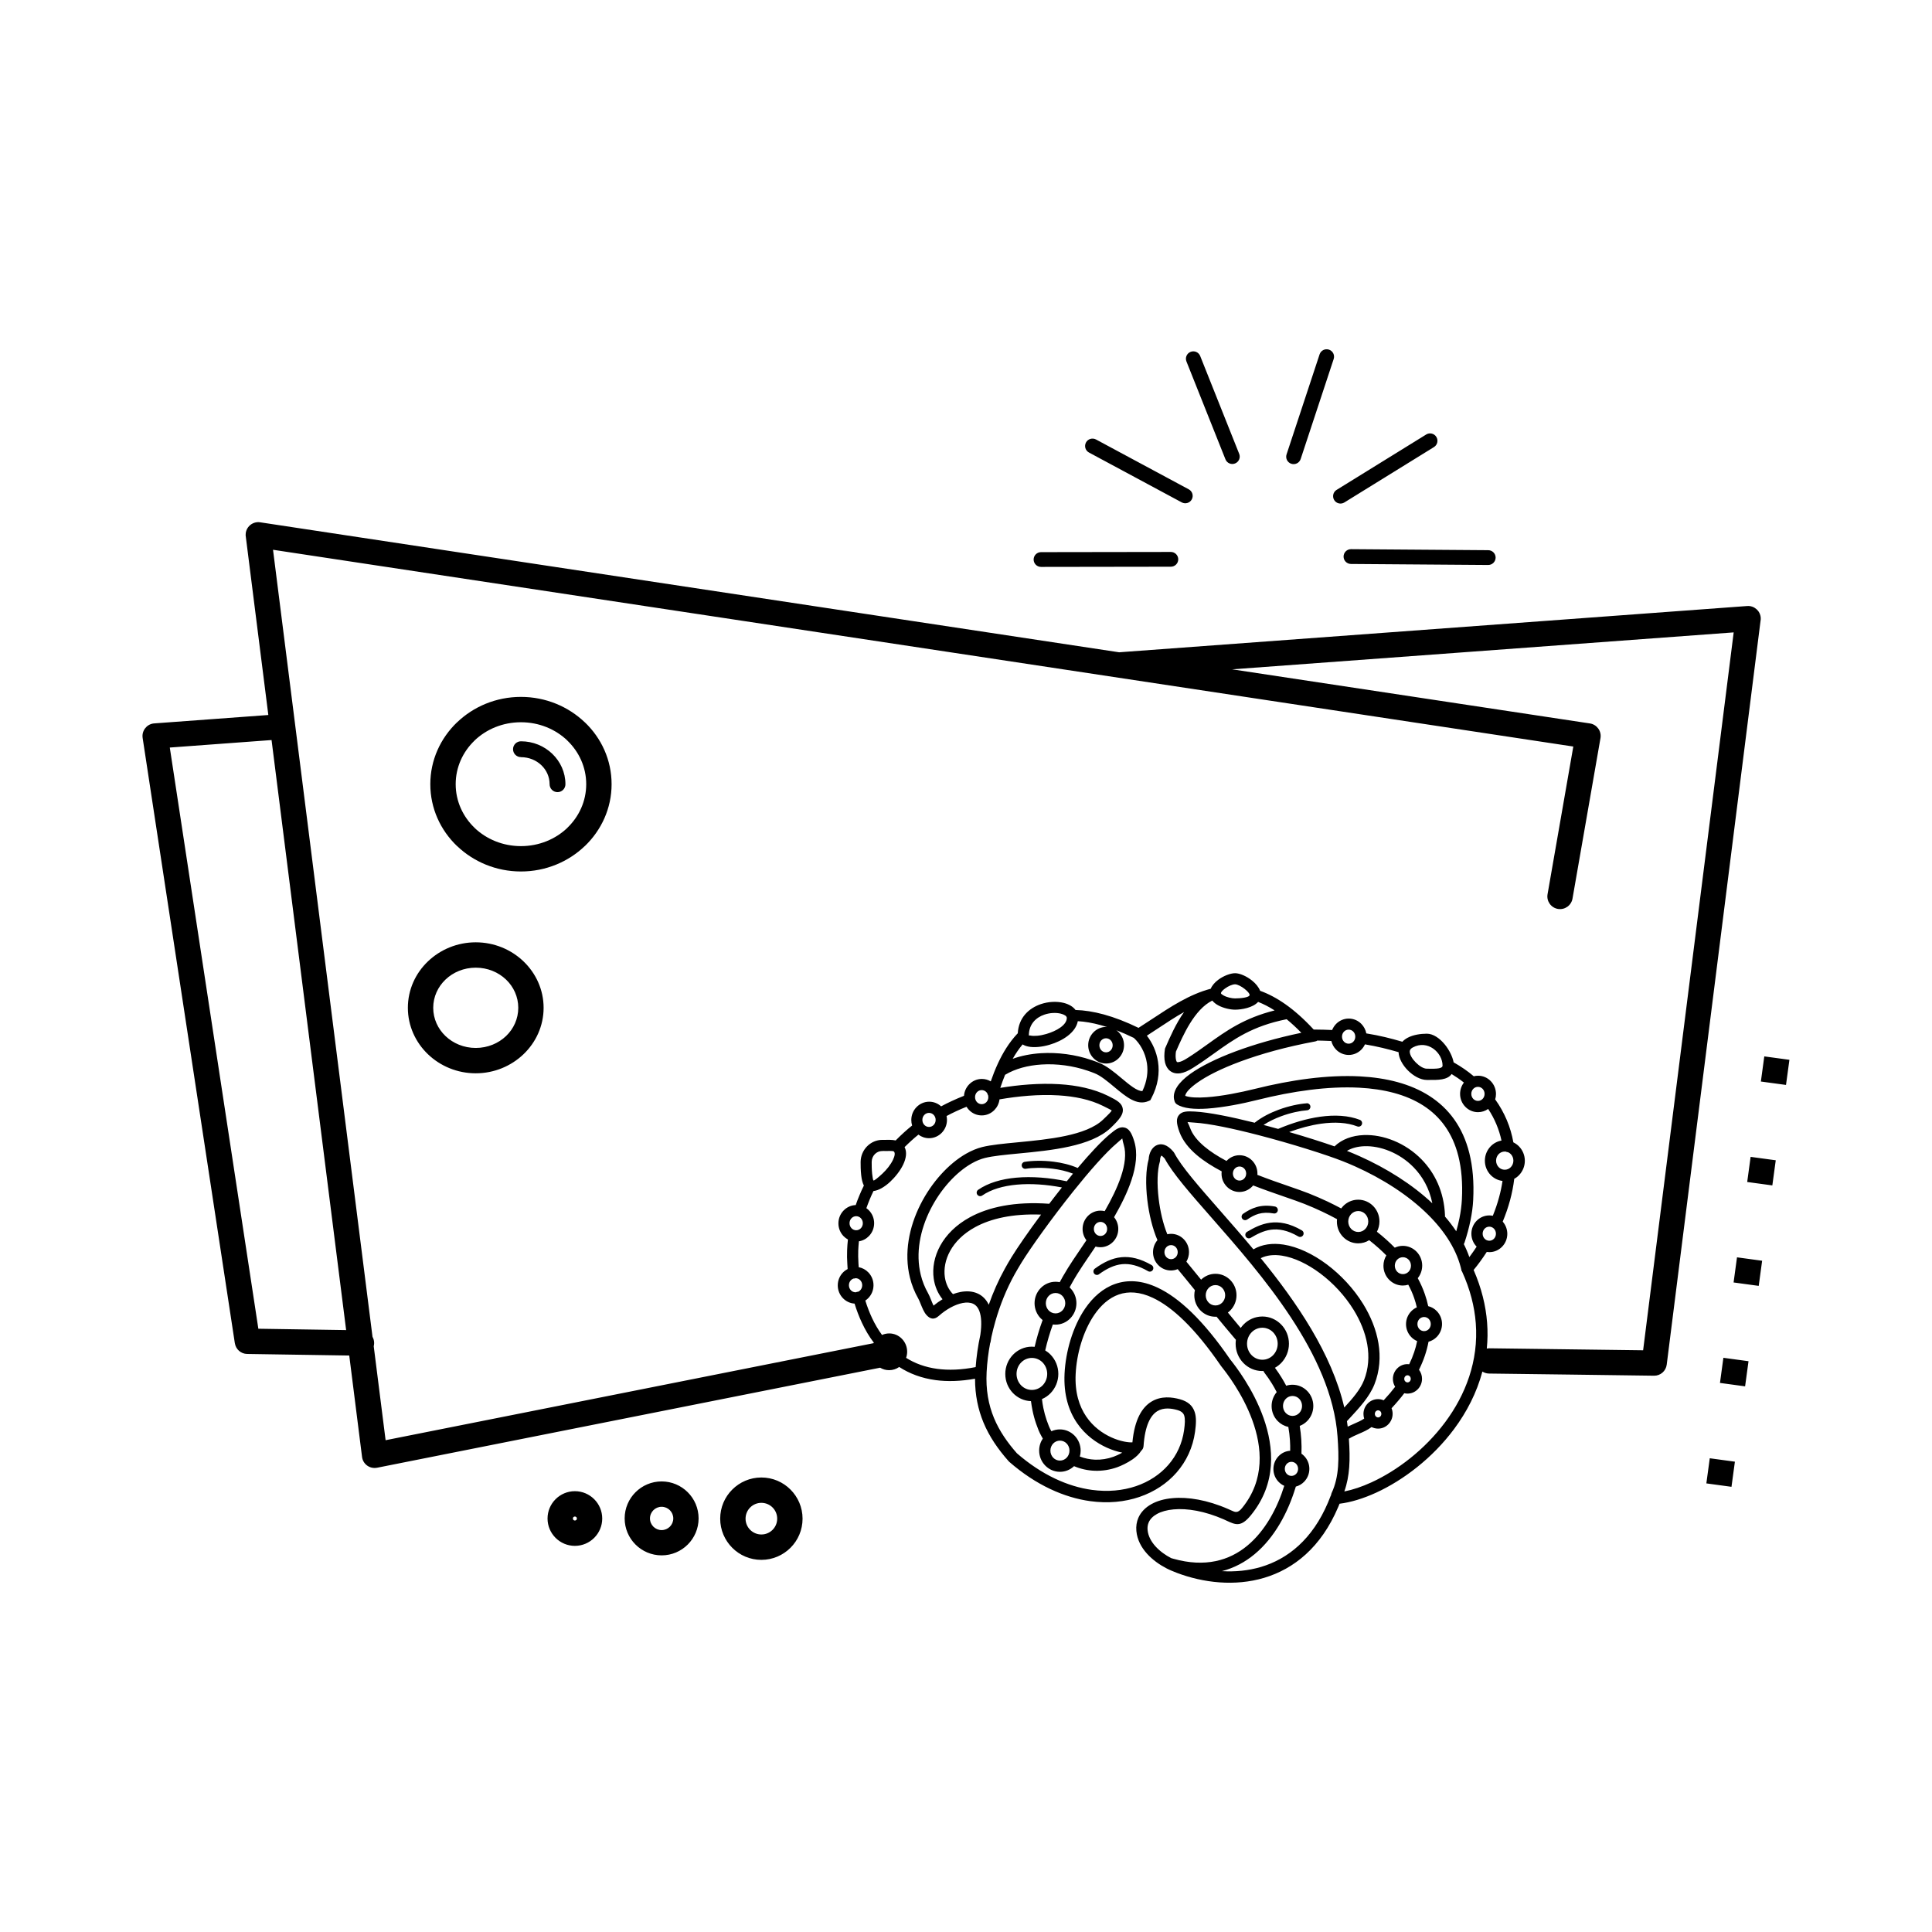 <?xml version="1.0" encoding="UTF-8"?>
<!-- Uploaded to: SVG Repo, www.svgrepo.com, Generator: SVG Repo Mixer Tools -->
<svg fill="#000000" width="800px" height="800px" version="1.1" viewBox="144 144 512 512" xmlns="http://www.w3.org/2000/svg">
 <path d="m440.65 316.86c0.059-0.008 0.117-0.016 0.176-0.016l166.2-12.242c1.848-0.133 3.449 1.258 3.586 3.106 0.023 0.312 0 0.605-0.059 0.898l-24.855 197.05c-0.219 1.703-1.68 2.949-3.359 2.922-14.57-0.211-29.137-0.379-43.715-0.57-0.656-0.008-1.258-0.203-1.773-0.527-1.496 5.617-4.156 10.738-7.5 15.23-5.734 7.707-13.477 13.57-20.68 16.871-3.418 1.562-6.727 2.562-9.672 2.922-0.109 0.277-0.227 0.562-0.352 0.855-4.559 10.758-11.789 16.441-19.633 18.785-7.793 2.324-16.164 1.309-23.102-1.309-0.469-0.176-0.957-0.379-1.477-0.598-0.43-0.176-0.855-0.387-1.293-0.605-0.023-0.016-0.051-0.023-0.082-0.043-1.797-0.934-3.629-2.227-5.07-3.82-1.527-1.688-2.629-3.719-2.84-6.047-0.117-1.258 0.074-2.434 0.527-3.484 0.656-1.504 1.848-2.731 3.461-3.629 1.504-0.84 3.402-1.387 5.574-1.578 4.082-0.379 9.238 0.461 14.785 2.887 0.328 0.145 0.547 0.242 0.746 0.336 1.125 0.52 1.754 0.816 2.914-0.605 12.27-15.012-3.273-34.738-5.316-37.316-0.125-0.16-0.203-0.262-0.27-0.352-6.918-10.094-12.949-15.645-18.055-18.043-3.477-1.637-6.481-1.773-9.027-0.883-2.578 0.898-4.746 2.856-6.473 5.375-3.016 4.391-4.695 10.422-4.953 15.695-0.488 9.75 4.777 14.688 9.473 16.801 1.199 0.547 2.359 0.898 3.367 1.102 0.891 0.184 1.652 0.242 2.199 0.211 0.578-6.144 2.594-9.277 4.996-10.766 2.613-1.613 5.516-1.234 7.625-0.648 2.184 0.613 3.344 1.738 3.887 3.383 0.469 1.418 0.379 3.133 0.094 5.223-0.57 4.148-2.293 7.809-4.871 10.773-2.543 2.922-5.93 5.156-9.867 6.5-3.894 1.328-8.34 1.762-13.047 1.117-6.879-0.949-14.324-4.207-21.469-10.43-0.082-0.066-0.16-0.152-0.219-0.234-2.711-3.082-5.031-6.383-6.609-10.203-1.402-3.402-2.227-7.188-2.227-11.578-3.871 0.695-7.34 0.781-10.43 0.371-3.762-0.504-6.969-1.738-9.664-3.484-0.766 0.539-1.68 0.848-2.68 0.848-0.863 0-1.68-0.234-2.375-0.656l-133.34 26.516v-0.008c-0.074 0.016-0.145 0.023-0.219 0.035-1.832 0.234-3.512-1.066-3.738-2.898l-3.391-26.871-27.047-0.418c-1.664-0.016-3.031-1.25-3.266-2.848h-0.008l-24.434-160.41c-0.277-1.832 0.992-3.543 2.82-3.82 0.125-0.016 0.262-0.035 0.387-0.035l30.102-2.215-5.945-47.055c-0.082-0.387-0.094-0.781-0.035-1.191 0.277-1.832 1.98-3.098 3.82-2.82l227.68 34.453zm176.66 114.66-6.66-0.906 0.906-6.66 6.66 0.906zm-14.449 106.5-6.66-0.906 0.906-6.66 6.66 0.906zm3.609-26.625-6.66-0.906 0.906-6.66 6.66 0.906zm3.609-26.625-6.66-0.906 0.906-6.66 6.66 0.906zm3.609-26.625-6.66-0.906 0.906-6.66 6.66 0.906zm-343.61-64.422c4.922 0 9.395 1.93 12.652 5.047 3.293 3.156 5.332 7.508 5.332 12.309 0 4.805-2.039 9.16-5.332 12.309-3.258 3.113-7.734 5.047-12.652 5.047-4.93 0-9.406-1.93-12.664-5.047-3.281-3.148-5.324-7.5-5.324-12.309 0-4.812 2.031-9.168 5.324-12.309 3.258-3.113 7.734-5.047 12.664-5.047zm8.035 9.875c-2.039-1.949-4.879-3.156-8.035-3.156-3.148 0-5.988 1.211-8.02 3.156-2.008 1.922-3.25 4.566-3.25 7.481 0 2.914 1.242 5.566 3.25 7.481 2.039 1.949 4.871 3.156 8.02 3.156 3.156 0 5.996-1.211 8.035-3.156 2-1.914 3.234-4.559 3.234-7.481 0-2.922-1.234-5.566-3.234-7.481zm3.945-58.953c-1.16 0-2.098-0.941-2.098-2.098 0-1.16 0.941-2.098 2.098-2.098 3.223 0 6.164 1.258 8.297 3.309 2.156 2.066 3.492 4.922 3.492 8.07 0 1.16-0.941 2.098-2.098 2.098-1.16 0-2.098-0.941-2.098-2.098 0-1.973-0.832-3.762-2.184-5.047-1.367-1.309-3.281-2.125-5.406-2.125zm0-15.961c6.582 0 12.57 2.578 16.918 6.734h0.016c4.383 4.191 7.086 9.984 7.086 16.398 0 6.406-2.711 12.199-7.086 16.398h-0.016c-4.348 4.164-10.328 6.734-16.918 6.734-6.582 0-12.57-2.578-16.918-6.734h-0.016c-4.383-4.191-7.086-9.984-7.086-16.398 0-6.406 2.711-12.199 7.086-16.398h0.016c4.348-4.164 10.328-6.734 16.918-6.734zm12.293 11.555c-3.133-2.988-7.473-4.836-12.293-4.836-4.82 0-9.168 1.848-12.293 4.836l0.008 0.008c-3.098 2.965-5.012 7.055-5.012 11.57 0 4.508 1.914 8.598 5.012 11.57l-0.008 0.008c3.133 2.988 7.473 4.836 12.293 4.836 4.82 0 9.168-1.848 12.293-4.836l-0.008-0.008c3.098-2.965 5.012-7.055 5.012-11.57 0-4.508-1.914-8.598-5.012-11.57zm51.422 195.31c3.016 0 5.742 1.219 7.715 3.199 1.973 1.973 3.199 4.703 3.199 7.715 0 3.016-1.219 5.742-3.199 7.715-1.973 1.973-4.703 3.199-7.715 3.199-3.016 0-5.742-1.219-7.715-3.199-1.973-1.973-3.199-4.703-3.199-7.715 0-3.016 1.219-5.742 3.199-7.715 1.973-1.973 4.703-3.199 7.715-3.199zm2.965 7.945c-0.754-0.754-1.805-1.227-2.965-1.227-1.16 0-2.207 0.469-2.965 1.227-0.754 0.754-1.227 1.805-1.227 2.965s0.469 2.207 1.227 2.965c0.754 0.754 1.805 1.227 2.965 1.227 1.16 0 2.207-0.469 2.965-1.227 0.754-0.754 1.227-1.805 1.227-2.965s-0.469-2.207-1.227-2.965zm-29.398-6.902c2.703 0 5.156 1.102 6.926 2.871 1.773 1.773 2.871 4.223 2.871 6.926s-1.102 5.156-2.871 6.926c-1.773 1.773-4.223 2.871-6.926 2.871-2.703 0-5.156-1.102-6.926-2.871-1.773-1.773-2.871-4.223-2.871-6.926s1.102-5.156 2.871-6.926c1.773-1.773 4.223-2.871 6.926-2.871zm2.184 7.625c-0.555-0.555-1.328-0.906-2.184-0.906-0.848 0-1.621 0.344-2.184 0.906-0.555 0.555-0.906 1.328-0.906 2.184 0 0.848 0.344 1.621 0.906 2.184 0.555 0.555 1.328 0.906 2.184 0.906 0.848 0 1.621-0.344 2.184-0.906 0.555-0.555 0.906-1.328 0.906-2.184 0-0.848-0.344-1.621-0.906-2.184zm-25.172-5.039c2 0 3.812 0.816 5.121 2.125s2.125 3.125 2.125 5.121c0 2-0.816 3.812-2.125 5.121-1.309 1.309-3.125 2.125-5.121 2.125-2 0-3.812-0.816-5.121-2.125-1.309-1.309-2.125-3.125-2.125-5.121 0-2 0.816-3.812 2.125-5.121 1.309-1.309 3.125-2.125 5.121-2.125zm0.379 6.867c-0.094-0.094-0.227-0.152-0.379-0.152-0.145 0-0.277 0.059-0.379 0.152-0.094 0.094-0.152 0.227-0.152 0.379 0 0.145 0.059 0.277 0.152 0.379 0.094 0.094 0.227 0.152 0.379 0.152 0.145 0 0.277-0.059 0.379-0.152 0.094-0.094 0.152-0.227 0.152-0.379 0-0.145-0.059-0.277-0.152-0.379zm241.67-256.24c1.082 0.008 1.957 0.883 1.957 1.965-0.008 1.082-0.883 1.957-1.965 1.957l-36.375-0.27c-1.082-0.008-1.957-0.883-1.957-1.965 0.008-1.082 0.883-1.957 1.965-1.957zm-16.449-30.656c0.922-0.57 2.133-0.285 2.695 0.637 0.57 0.922 0.285 2.133-0.637 2.695l-23.738 14.676c-0.922 0.57-2.133 0.285-2.695-0.637-0.57-0.922-0.285-2.133 0.637-2.695zm-28.246-21.242c0.336-1.031 1.453-1.594 2.484-1.25 1.031 0.336 1.594 1.453 1.25 2.484l-8.75 26.508c-0.336 1.031-1.453 1.594-2.484 1.25-1.031-0.336-1.594-1.453-1.25-2.484zm-35.285 1.883c-0.402-1.008 0.094-2.148 1.102-2.543 1.008-0.402 2.148 0.094 2.543 1.102l10.336 25.93c0.402 1.008-0.094 2.148-1.102 2.543-1.008 0.402-2.148-0.094-2.543-1.102zm-25.828 24.133c-0.957-0.512-1.309-1.703-0.797-2.66 0.512-0.957 1.703-1.309 2.66-0.797l24.586 13.215c0.957 0.512 1.309 1.703 0.797 2.66-0.512 0.957-1.703 1.309-2.66 0.797zm-12.711 30.312c-1.082 0-1.957-0.883-1.957-1.957 0-1.082 0.883-1.957 1.957-1.957l34.41-0.051c1.082 0 1.957 0.883 1.957 1.957 0 1.082-0.883 1.957-1.957 1.957zm118.11 207.15c0.234-0.051 0.48-0.074 0.73-0.074l40.723 0.527 24-190.25-132.91 9.789 94.801 14.34 0.066 0.008c1.82 0.312 3.055 2.039 2.746 3.871l-7.414 42.531c-0.312 1.82-2.039 3.055-3.871 2.746-1.82-0.312-3.055-2.039-2.746-3.871l6.828-39.164-344.59-52.145 26.367 208.58c0.277 0.496 0.438 1.066 0.43 1.672 0 0.285-0.043 0.555-0.109 0.824l3.148 24.898 129.31-25.711c0.023-0.043 0.051-0.094 0.074-0.133-1.258-1.645-2.293-3.434-3.148-5.258-0.797-1.695-1.438-3.418-1.957-5.098-1.199-0.074-2.277-0.605-3.074-1.426-0.855-0.875-1.379-2.082-1.379-3.41 0-1.328 0.527-2.535 1.379-3.41 0.359-0.371 0.781-0.68 1.242-0.922l-0.016-0.145c-0.035-0.395-0.059-0.832-0.074-1.301-0.074-1.117-0.102-2.293-0.051-3.519 0.035-0.941 0.102-1.891 0.211-2.863-0.418-0.227-0.805-0.527-1.141-0.863-0.855-0.875-1.379-2.082-1.379-3.41s0.527-2.535 1.379-3.41c0.824-0.848 1.957-1.395 3.207-1.438 0.285-0.84 0.613-1.695 0.984-2.57 0.352-0.855 0.746-1.73 1.176-2.594-0.387-0.766-0.598-1.746-0.707-2.754-0.152-1.336-0.152-2.695-0.152-3.461 0-1.613 0.637-3.082 1.68-4.156 1.051-1.082 2.492-1.746 4.09-1.746h0.539c0.848-0.016 2.008-0.051 2.981 0.152 0.688-0.707 1.418-1.402 2.191-2.109 0.695-0.629 1.418-1.25 2.168-1.848-0.145-0.461-0.219-0.949-0.219-1.461 0-1.328 0.527-2.535 1.379-3.41 0.863-0.891 2.059-1.438 3.367-1.438 1.211 0 2.316 0.469 3.156 1.234 0.914-0.496 1.855-0.965 2.805-1.402 1.059-0.496 2.148-0.957 3.258-1.395 0.082-1.176 0.598-2.242 1.367-3.031 0.863-0.891 2.059-1.438 3.367-1.438 0.855 0 1.664 0.234 2.359 0.648 0.52-1.496 1.141-3.133 1.922-4.805 1.25-2.695 2.887-5.441 5.09-7.793 0.043-0.051 0.094-0.094 0.145-0.133 0.242-4.207 2.973-6.668 6.086-7.734 1.023-0.352 2.09-0.547 3.133-0.598 1.051-0.051 2.059 0.043 2.957 0.262 1.352 0.344 2.469 0.984 3.133 1.883 2.285 0.059 4.785 0.438 7.531 1.191 2.805 0.773 5.844 1.93 9.16 3.543 1.141-0.723 2.352-1.52 3.57-2.324 4.863-3.215 9.934-6.566 15.566-8.043 0.379-0.906 1.125-1.738 2.031-2.402 1.359-1.008 3.176-1.715 4.434-1.715 1.277 0 3.098 0.832 4.484 1.949 0.965 0.773 1.762 1.73 2.141 2.711 2.184 0.789 4.434 1.965 6.742 3.594 2.394 1.688 4.879 3.887 7.457 6.676 0.898 0 1.781 0.016 2.629 0.043 0.789 0.023 1.535 0.051 2.258 0.082 0.242-0.598 0.598-1.141 1.031-1.594 0.863-0.891 2.059-1.438 3.367-1.438 1.316 0 2.512 0.547 3.367 1.438 0.648 0.672 1.109 1.535 1.293 2.492 1.746 0.277 3.391 0.613 4.973 0.984 1.562 0.371 3.082 0.789 4.578 1.227 0.371-0.402 0.832-0.746 1.352-1.031 1.504-0.824 3.519-1.102 5.148-1.102 1.688 0 3.449 1.25 4.785 2.906 1.141 1.41 2.023 3.176 2.301 4.684 1.023 0.586 1.949 1.16 2.82 1.762 0.883 0.605 1.703 1.242 2.519 1.93 0.371-0.094 0.746-0.145 1.141-0.145 1.316 0 2.512 0.547 3.367 1.438 0.855 0.875 1.379 2.082 1.379 3.41 0 0.496-0.074 0.973-0.211 1.426 1.258 1.746 2.266 3.578 3.066 5.449 0.824 1.949 1.395 3.93 1.754 5.938 0.562 0.27 1.066 0.637 1.504 1.082 0.949 0.984 1.535 2.316 1.535 3.805 0 1.477-0.586 2.82-1.535 3.805-0.371 0.387-0.797 0.715-1.27 0.965-0.227 1.906-0.605 3.805-1.102 5.652-0.527 1.949-1.184 3.856-1.957 5.703 0.754 0.855 1.219 2 1.219 3.234 0 1.328-0.527 2.535-1.379 3.41-0.863 0.891-2.059 1.438-3.367 1.438-0.234 0-0.469-0.016-0.695-0.051v-0.008c-0.562 0.863-1.141 1.723-1.746 2.543-0.562 0.773-1.141 1.52-1.738 2.242 2.098 4.812 3.223 9.48 3.57 13.945 0.184 2.359 0.145 4.66-0.082 6.894zm-47.719-65.016c0.512-0.035 0.957 0.352 1 0.863 0.035 0.512-0.352 0.957-0.863 1-1.812 0.125-4.359 0.648-6.918 1.594-1.605 0.598-3.207 1.352-4.637 2.293 1.293 0.336 2.586 0.688 3.871 1.051 3.711-1.578 7.523-2.719 11.109-3.223 3.887-0.547 7.531-0.352 10.547 0.824 0.48 0.184 0.715 0.73 0.527 1.211-0.184 0.48-0.73 0.715-1.211 0.527-2.695-1.051-6.019-1.219-9.613-0.715-2.719 0.387-5.594 1.148-8.438 2.207 4.543 1.316 8.793 2.672 12.016 3.797 1.957-1.891 4.711-2.879 7.75-2.996 2.535-0.102 5.289 0.402 7.953 1.496 2.644 1.082 5.207 2.746 7.379 4.973 3.469 3.543 5.945 8.516 6.195 14.812 0 0.102 0 0.203-0.016 0.301 1.102 1.27 2.098 2.578 2.996 3.922 0.336-1.176 0.613-2.309 0.84-3.418 0.352-1.746 0.57-3.41 0.656-4.996 0.227-4.398-0.109-8.219-0.934-11.52-1.547-6.172-4.82-10.512-9.305-13.395-4.559-2.93-10.402-4.383-16.969-4.727-8.238-0.43-17.582 0.891-26.988 3.242-3.906 0.984-8.992 2-13.266 2.293-3.391 0.227-6.356-0.016-8.062-1.125-0.293-0.191-0.504-0.469-0.605-0.789-0.066-0.184-0.117-0.371-0.152-0.555-0.402-2.141 1.176-4.484 4.332-6.75 2.769-1.98 6.879-4.047 12.008-5.953 4.938-1.84 10.832-3.543 17.391-4.914-1.328-1.359-2.629-2.562-3.894-3.594-9.102 1.805-13.988 5.309-19.195 9.043-1.695 1.219-3.434 2.461-5.449 3.738-1.402 0.914-2.562 1.395-3.519 1.535-1.133 0.176-2.031-0.082-2.738-0.629-0.672-0.527-1.082-1.277-1.309-2.148-0.27-1.066-0.242-2.359-0.051-3.594l0.035-0.191 0.152-0.344c1.148-2.637 2.703-6.207 4.887-9.312-2.352 1.316-4.637 2.84-6.879 4.316-0.992 0.656-1.965 1.301-2.973 1.949 1.395 1.789 2.543 4.172 2.957 6.918 0.438 2.922 0.035 6.266-1.805 9.73l-0.242 0.461-0.48 0.211c-3.031 1.328-5.981-1.141-9.094-3.746-1.754-1.461-3.559-2.981-5.223-3.629-0.352-0.133-0.656-0.25-0.914-0.352-0.27-0.102-0.578-0.211-0.922-0.32-3.828-1.301-8.121-1.898-12.191-1.637-3.578 0.227-6.953 1.102-9.664 2.731-0.488 1.199-0.906 2.367-1.27 3.461 4.902-0.805 10.379-1.293 15.645-0.973 4.644 0.285 9.129 1.211 12.941 3.106 2.367 1.176 3.695 1.906 3.887 3.477 0.176 1.402-0.848 2.738-3.207 4.988-5.199 4.953-15.836 5.969-24.41 6.793-3.57 0.344-6.769 0.648-8.926 1.184-1.148 0.285-2.336 0.781-3.519 1.453-4.156 2.367-8.238 6.859-10.941 12.234-2.688 5.348-3.973 11.539-2.535 17.324 0.41 1.664 1.051 3.293 1.941 4.852 0.27 0.469 0.512 1.074 0.773 1.723 0.219 0.547 0.453 1.125 0.664 1.547 0.766-0.629 1.562-1.191 2.383-1.695-1.25-1.535-2.047-3.426-2.336-5.477-0.395-2.769 0.145-5.844 1.738-8.734 1.562-2.828 4.141-5.492 7.859-7.516 4.902-2.672 11.824-4.231 21.016-3.57 1.09-1.438 2.227-2.887 3.359-4.324-4.106-0.789-8.23-1.082-11.934-0.746-3.609 0.328-6.809 1.242-9.195 2.887-0.418 0.293-1 0.184-1.293-0.234-0.293-0.418-0.184-1 0.234-1.293 2.66-1.832 6.164-2.856 10.078-3.207 4.172-0.379 8.824 0 13.402 0.957 0.555-0.68 1.102-1.359 1.645-2.023-1.695-0.672-3.578-1.09-5.406-1.316-2.711-0.336-5.309-0.262-7.106 0.023-0.504 0.082-0.984-0.262-1.066-0.773s0.262-0.984 0.773-1.066c1.949-0.312 4.734-0.402 7.625-0.043 2.176 0.27 4.426 0.797 6.434 1.672 3.164-3.754 6.172-6.996 8.496-8.941 1.555-1.301 2.578-2.031 3.805-1.797 1.258 0.242 1.98 1.352 2.695 3.711 0.914 3.023 0.48 6.551-0.746 10.227-1.074 3.242-2.754 6.602-4.617 9.84 0.695 0.84 1.117 1.93 1.117 3.113 0 1.328-0.527 2.535-1.379 3.41-0.863 0.891-2.059 1.438-3.367 1.438-0.438 0-0.863-0.059-1.277-0.176-0.562 0.84-1.191 1.762-1.789 2.644-1.191 1.754-2.242 3.309-3.039 4.609-0.469 0.766-0.891 1.461-1.316 2.227-0.25 0.445-0.496 0.883-0.738 1.336 0.066 0.059 0.133 0.125 0.191 0.191 1 1.031 1.621 2.445 1.621 4.004 0 1.562-0.621 2.973-1.621 4.004-1.008 1.043-2.402 1.68-3.945 1.68-0.234 0-0.461-0.016-0.688-0.043-0.41 1.141-0.781 2.266-1.109 3.383-0.344 1.176-0.648 2.336-0.906 3.484 0.52 0.32 1 0.695 1.426 1.141 1.27 1.309 2.047 3.106 2.047 5.09 0 1.98-0.789 3.777-2.047 5.09-0.648 0.672-1.426 1.211-2.293 1.578 0.094 0.824 0.219 1.621 0.379 2.402 0.227 1.09 0.512 2.148 0.863 3.176 0.176 0.496 0.352 1 0.562 1.512 0.191 0.469 0.402 0.934 0.648 1.352 0.016 0.023 0.035 0.051 0.051 0.082 0.68-0.312 1.445-0.488 2.242-0.488 1.527 0 2.906 0.637 3.906 1.664 0.992 1.016 1.605 2.418 1.605 3.965 0 0.539-0.074 1.066-0.219 1.562 1.309 0.504 2.68 0.781 4.055 0.832 1.629 0.059 3.281-0.203 4.887-0.781 0.555-0.203 1.418-0.578 2.301-1.082l-0.074-0.016c-1.219-0.242-2.594-0.672-3.996-1.301-5.551-2.504-11.781-8.297-11.219-19.656 0.285-5.762 2.141-12.375 5.465-17.23 2.074-3.016 4.727-5.383 7.953-6.508 3.258-1.141 7.027-1.008 11.277 1 5.551 2.613 11.992 8.488 19.238 19.062 0.016 0.016 0.051 0.066 0.16 0.191 2.207 2.805 19.062 24.191 5.281 41.051-2.621 3.199-4.016 2.562-6.473 1.418-0.242-0.117-0.512-0.234-0.688-0.32-5.07-2.215-9.715-2.988-13.336-2.652-1.754 0.16-3.242 0.578-4.398 1.219-1.043 0.578-1.789 1.328-2.176 2.215-0.262 0.598-0.371 1.277-0.301 2.023 0.152 1.613 0.957 3.074 2.082 4.324 1.168 1.293 2.66 2.352 4.148 3.125 0.145 0.043 0.336 0.102 0.578 0.168 8.438 2.383 14.871 0.48 19.625-3.461 4.785-3.965 7.953-9.984 9.789-15.863-0.562-0.242-1.066-0.605-1.496-1.043-0.855-0.875-1.379-2.082-1.379-3.41 0-1.328 0.527-2.535 1.379-3.41 0.797-0.824 1.871-1.352 3.066-1.426 0.016-0.914 0-1.832-0.059-2.746-0.074-1.184-0.219-2.383-0.43-3.578-1.09-0.227-2.074-0.781-2.828-1.562-0.992-1.016-1.605-2.418-1.605-3.965 0-1.41 0.512-2.695 1.352-3.695-0.387-0.754-0.797-1.496-1.25-2.227-0.613-1-1.285-1.98-2.023-2.93-0.109-0.133-0.176-0.277-0.234-0.438-0.109 0.008-0.219 0.008-0.336 0.008-1.949 0-3.719-0.816-4.996-2.133-1.27-1.309-2.047-3.106-2.047-5.09 0-0.359 0.023-0.715 0.074-1.059-0.051-0.051-0.109-0.102-0.152-0.16-0.973-1.148-1.883-2.227-2.731-3.242-0.789-0.949-1.527-1.84-2.242-2.711-0.109 0.008-0.219 0.008-0.336 0.008-1.547 0-2.938-0.648-3.945-1.68-1-1.031-1.621-2.445-1.621-4.004 0-0.469 0.059-0.922 0.16-1.359-0.797-0.984-1.594-1.957-2.383-2.93-0.605-0.738-1.309-1.594-2.176-2.644-0.555 0.234-1.16 0.359-1.797 0.359-1.316 0-2.512-0.547-3.367-1.438-0.855-0.875-1.379-2.082-1.379-3.41 0-1.219 0.445-2.336 1.176-3.191-1.316-3.074-2.242-6.902-2.68-10.613-0.496-4.121-0.402-8.145 0.359-10.867 0.023-0.68 0.234-1.57 0.648-2.285 0.312-0.539 0.738-1.008 1.293-1.309 0.637-0.344 1.379-0.445 2.227-0.168 0.723 0.242 1.512 0.789 2.352 1.773 0.094 0.102 0.176 0.211 0.242 0.336 1.906 3.637 6.508 8.867 12.059 15.199 2.805 3.199 5.852 6.676 8.934 10.371 2.301-1.359 5.062-1.715 8.004-1.258 3.719 0.578 7.75 2.477 11.469 5.258 3.668 2.754 7.07 6.375 9.59 10.453 4.023 6.516 5.82 14.176 3.008 21.32-1.316 3.324-4.016 6.231-6.566 8.984-0.242 0.262-0.48 0.512-0.723 0.781 0.074 0.48 0.145 0.965 0.203 1.445 0.598-0.293 1.184-0.555 1.754-0.797 0.934-0.402 1.805-0.781 2.613-1.336-0.125-0.387-0.191-0.805-0.191-1.234 0-1.066 0.43-2.047 1.117-2.754 0.695-0.723 1.664-1.168 2.738-1.168 0.527 0 1.031 0.109 1.496 0.312 0.605-0.648 1.16-1.277 1.68-1.883 0.48-0.57 0.934-1.141 1.367-1.703-0.379-0.605-0.598-1.316-0.598-2.082 0-1.066 0.43-2.047 1.117-2.754 0.695-0.723 1.664-1.168 2.738-1.168 0.16 0 0.32 0.008 0.469 0.035 0.527-1.074 0.965-2.148 1.316-3.207 0.336-0.984 0.598-1.965 0.789-2.93-0.586-0.25-1.125-0.613-1.562-1.074-0.855-0.883-1.387-2.082-1.387-3.418 0-1.328 0.527-2.535 1.387-3.418 0.418-0.438 0.922-0.789 1.477-1.031-0.191-0.848-0.43-1.68-0.715-2.504-0.41-1.184-0.934-2.352-1.547-3.5-0.461 0.145-0.949 0.219-1.461 0.219-1.418 0-2.703-0.598-3.637-1.555-0.922-0.949-1.484-2.25-1.484-3.68 0-1.008 0.277-1.949 0.766-2.746-0.621-0.629-1.277-1.25-1.949-1.863-0.832-0.746-1.695-1.469-2.594-2.176-0.855 0.539-1.855 0.84-2.93 0.84-1.562 0-2.981-0.656-3.996-1.703-1.016-1.043-1.637-2.477-1.637-4.055 0-0.219 0.016-0.438 0.035-0.648-1.258-0.688-2.551-1.352-3.856-1.965-1.578-0.746-3.176-1.445-4.769-2.074-1.379-0.547-3.164-1.168-5.199-1.871-2.551-0.883-5.477-1.891-8.406-3.031-0.082 0.102-0.168 0.203-0.262 0.293-0.863 0.891-2.059 1.438-3.367 1.438-1.316 0-2.512-0.547-3.367-1.438-0.855-0.875-1.379-2.082-1.379-3.41 0-0.211 0.016-0.418 0.035-0.621-2.453-1.293-4.711-2.711-6.566-4.289-2.148-1.82-3.785-3.856-4.617-6.129-0.84-2.309-0.934-3.629-0.066-4.586 0.84-0.922 2.098-0.949 4.121-0.84 3.805 0.211 9.68 1.41 15.879 2.965 0.035-0.035 0.059-0.059 0.094-0.082 1.832-1.438 4.031-2.543 6.231-3.359 2.731-1.016 5.465-1.562 7.43-1.703l-0.016 0.008zm-55.031 45.324c-0.41 0.301-1 0.211-1.293-0.203-0.301-0.41-0.211-1 0.203-1.293 2.316-1.688 4.578-2.781 7.019-3.023 2.461-0.242 5.047 0.371 8.012 2.082 0.445 0.262 0.598 0.824 0.336 1.277-0.262 0.445-0.824 0.598-1.277 0.336-2.602-1.504-4.828-2.047-6.894-1.848-2.082 0.211-4.047 1.176-6.113 2.672zm-6.617 50.867c-0.984 0.922-2.293 1.484-3.727 1.484-1.527 0-2.906-0.637-3.906-1.664-0.992-1.016-1.605-2.418-1.605-3.965 0-1.184 0.359-2.285 0.973-3.191-0.082-0.145-0.191-0.328-0.328-0.555-0.32-0.562-0.586-1.125-0.824-1.695-0.219-0.539-0.418-1.102-0.621-1.672-0.402-1.16-0.723-2.344-0.965-3.543-0.168-0.816-0.293-1.629-0.402-2.445-1.855-0.059-3.535-0.863-4.762-2.125-1.27-1.309-2.047-3.106-2.047-5.09 0-1.98 0.789-3.777 2.047-5.09 1.277-1.316 3.047-2.133 4.996-2.133 0.242 0 0.496 0.016 0.738 0.043 0.262-1.125 0.555-2.25 0.883-3.367 0.371-1.25 0.773-2.492 1.227-3.719-0.176-0.145-0.352-0.301-0.512-0.469-1-1.031-1.621-2.445-1.621-4.004 0-1.562 0.621-2.973 1.621-4.004 1.008-1.043 2.402-1.68 3.945-1.68 0.379 0 0.746 0.043 1.109 0.109 0.277-0.512 0.539-0.984 0.789-1.438 0.395-0.695 0.84-1.426 1.367-2.293 0.773-1.258 1.871-2.887 3.125-4.727 0.527-0.789 1.09-1.613 1.789-2.652-0.637-0.824-1.016-1.863-1.016-2.996 0-1.328 0.527-2.535 1.379-3.41 0.863-0.891 2.059-1.438 3.367-1.438 0.387 0 0.754 0.051 1.117 0.133 1.762-3.066 3.324-6.207 4.316-9.176 1.043-3.133 1.445-6.062 0.723-8.43-0.352-1.16-0.336-1.629-0.402-1.645-0.035-0.008-0.461 0.43-1.328 1.16-3.047 2.562-7.371 7.508-11.664 12.871-5.703 7.137-11.32 14.988-13.746 18.941-0.25 0.41-0.547 0.906-0.883 1.477-0.352 0.605-0.637 1.102-0.855 1.484-2.191 3.938-3.906 8.211-5.141 12.527-0.395 1.379-0.738 2.762-1.043 4.133-0.066 0.496-0.16 1-0.262 1.527l-0.051-0.008c-0.512 2.66-0.824 5.273-0.957 7.758-0.25 4.734 0.504 8.707 1.949 12.199 1.438 3.469 3.57 6.508 6.078 9.355 6.668 5.793 13.551 8.824 19.859 9.691 4.242 0.578 8.219 0.191 11.695-0.984 3.434-1.168 6.375-3.106 8.574-5.633 2.207-2.535 3.68-5.668 4.172-9.211 0.227-1.672 0.32-2.996 0.023-3.887-0.219-0.664-0.773-1.148-1.848-1.453-1.527-0.43-3.594-0.723-5.266 0.312-1.773 1.09-3.266 3.711-3.652 9.238-0.035 0.512-0.25 0.941-0.621 1.258-0.504 0.84-1.336 1.605-2.266 2.258-1.387 0.965-3.074 1.738-4.031 2.082-1.965 0.707-3.988 1.023-5.988 0.957-1.891-0.066-3.746-0.469-5.516-1.219h0.008zm-1.957-6.027c-0.453-0.469-1.082-0.754-1.773-0.754-0.688 0-1.316 0.285-1.773 0.754-0.461 0.48-0.754 1.141-0.754 1.891 0 0.738 0.285 1.41 0.754 1.891 0.453 0.469 1.082 0.754 1.773 0.754 0.688 0 1.316-0.285 1.773-0.754 0.461-0.48 0.754-1.141 0.754-1.891 0-0.738-0.285-1.41-0.754-1.891zm-6.348-21.445c-0.73-0.754-1.746-1.227-2.863-1.227-1.117 0-2.133 0.469-2.863 1.227-0.738 0.766-1.199 1.832-1.199 3.016s0.461 2.242 1.199 3.016c0.73 0.754 1.746 1.227 2.863 1.227 1.117 0 2.133-0.469 2.863-1.227 0.738-0.766 1.199-1.832 1.199-3.016s-0.461-2.242-1.199-3.016zm5.223-17.66c-0.461-0.48-1.102-0.773-1.812-0.773-0.707 0-1.352 0.293-1.812 0.773-0.469 0.488-0.766 1.168-0.766 1.93 0 0.754 0.293 1.438 0.766 1.93 0.461 0.48 1.102 0.773 1.812 0.773 0.707 0 1.352-0.293 1.812-0.773 0.469-0.488 0.766-1.168 0.766-1.93 0-0.754-0.293-1.438-0.766-1.93zm11.336-19.086c-0.32-0.328-0.754-0.527-1.234-0.527s-0.922 0.203-1.234 0.527c-0.328 0.336-0.527 0.805-0.527 1.336 0 0.527 0.203 1 0.527 1.336 0.32 0.328 0.754 0.527 1.234 0.527 0.488 0 0.922-0.203 1.234-0.527 0.328-0.336 0.527-0.805 0.527-1.336 0-0.527-0.203-1-0.527-1.336zm35.609-18.195c1.316 0 2.512 0.547 3.367 1.438 0.855 0.875 1.379 2.082 1.379 3.41 0 0.117 0 0.234-0.016 0.352 2.938 1.148 5.777 2.133 8.262 2.988 2.074 0.723 3.906 1.352 5.324 1.914 1.703 0.68 3.359 1.395 4.945 2.141 1.258 0.598 2.484 1.219 3.68 1.855 0.16-0.211 0.328-0.418 0.512-0.613 1.023-1.051 2.434-1.703 3.996-1.703s2.981 0.656 3.996 1.703c1.016 1.043 1.637 2.477 1.637 4.055 0 0.984-0.242 1.914-0.672 2.731 0.891 0.695 1.738 1.418 2.562 2.156 0.754 0.672 1.469 1.367 2.168 2.074 0.656-0.312 1.387-0.488 2.148-0.488 1.418 0 2.703 0.598 3.637 1.555 0.922 0.949 1.484 2.25 1.484 3.68 0 1.258-0.445 2.426-1.176 3.332 0.738 1.359 1.367 2.754 1.871 4.207 0.371 1.059 0.672 2.125 0.898 3.207 0.875 0.211 1.664 0.672 2.277 1.309 0.855 0.883 1.387 2.082 1.387 3.418 0 1.328-0.527 2.535-1.387 3.418-0.598 0.613-1.352 1.066-2.191 1.285-0.227 1.211-0.547 2.434-0.965 3.68-0.418 1.242-0.941 2.484-1.562 3.754 0.504 0.664 0.805 1.496 0.805 2.394 0 1.066-0.43 2.047-1.117 2.754-0.695 0.723-1.664 1.168-2.738 1.168-0.293 0-0.578-0.035-0.848-0.102-0.469 0.621-0.973 1.242-1.504 1.871-0.605 0.723-1.227 1.418-1.871 2.109 0.184 0.453 0.285 0.957 0.285 1.477 0 1.066-0.43 2.047-1.117 2.754-0.695 0.723-1.664 1.168-2.738 1.168-0.621 0-1.199-0.152-1.723-0.41-1.09 0.805-2.199 1.285-3.375 1.789-0.848 0.371-1.73 0.746-2.637 1.301 0.176 2.613 0.262 5.129 0.082 7.582-0.168 2.199-0.555 4.324-1.293 6.391 2.234-0.438 4.676-1.258 7.203-2.418 6.793-3.113 14.105-8.648 19.523-15.938 5.383-7.238 8.883-16.207 8.113-26.223-0.336-4.391-1.484-8.984-3.652-13.73-0.008-0.016-0.016-0.023-0.016-0.043l-0.066 0.016c-1.141-5.457-4.398-10.547-8.949-15.047-5.207-5.156-12.066-9.523-19.363-12.789-0.547-0.242-1.066-0.469-1.57-0.68-0.539-0.227-1.066-0.445-1.594-0.648-4.301-1.703-13.492-4.625-22.359-6.926-6.66-1.73-13.09-3.098-17.047-3.324-1.125-0.066-1.73-0.16-1.754-0.133-0.051 0.051 0.242 0.418 0.664 1.562 0.629 1.746 1.965 3.367 3.738 4.871 1.652 1.402 3.688 2.688 5.902 3.863 0.023-0.035 0.051-0.059 0.082-0.082 0.863-0.891 2.059-1.438 3.367-1.438zm28.465-1.16 0.035 0.016c0.562 0.219 1.109 0.445 1.645 0.672 0.57 0.242 1.117 0.48 1.629 0.707 7.188 3.215 13.98 7.481 19.32 12.504-0.773-3.938-2.613-7.144-4.981-9.562-1.883-1.922-4.09-3.359-6.375-4.289-2.258-0.934-4.586-1.359-6.711-1.277-1.723 0.066-3.301 0.48-4.578 1.242zm30.969 24.703c0.57 1.125 1.059 2.277 1.469 3.449 0.152-0.203 0.301-0.402 0.453-0.613 0.512-0.695 1-1.41 1.484-2.156l-0.016-0.016c-0.855-0.875-1.379-2.082-1.379-3.41s0.527-2.535 1.379-3.41c0.863-0.891 2.059-1.438 3.367-1.438 0.32 0 0.629 0.035 0.934 0.094 0.656-1.621 1.227-3.273 1.672-4.953 0.387-1.418 0.688-2.856 0.898-4.281-1.227-0.145-2.316-0.715-3.141-1.562-0.949-0.984-1.535-2.316-1.535-3.805 0-1.477 0.586-2.82 1.535-3.805 0.766-0.789 1.754-1.336 2.871-1.527-0.32-1.477-0.773-2.93-1.367-4.34-0.578-1.379-1.293-2.731-2.168-4.039-0.766 0.547-1.695 0.855-2.695 0.855-1.316 0-2.512-0.547-3.367-1.438-0.855-0.875-1.379-2.082-1.379-3.41 0-1.125 0.379-2.168 1.016-2.996-0.52-0.418-1.059-0.816-1.621-1.199-0.52-0.359-1.066-0.707-1.637-1.059-1.125 1.605-3.637 1.578-5.938 1.562h-0.637c-1.664 0-3.57-1.066-5.012-2.519-1.387-1.395-2.41-3.199-2.477-4.844-1.344-0.387-2.754-0.773-4.266-1.133-1.496-0.352-3.039-0.672-4.637-0.934-0.234 0.512-0.555 0.973-0.934 1.367-0.863 0.891-2.059 1.438-3.367 1.438-1.316 0-2.512-0.547-3.367-1.438-0.598-0.613-1.031-1.395-1.242-2.258-0.723-0.035-1.438-0.066-2.133-0.082-0.52-0.016-1.051-0.023-1.57-0.035-0.168 0.117-0.359 0.203-0.578 0.234-7.633 1.418-14.449 3.316-19.992 5.383-4.863 1.812-8.734 3.746-11.309 5.594-1.914 1.367-3.023 2.562-3.148 3.441 1.227 0.461 3.281 0.539 5.684 0.371 4.062-0.277 8.969-1.27 12.746-2.207 9.672-2.418 19.312-3.769 27.867-3.324 7.062 0.371 13.402 1.965 18.43 5.188 5.113 3.281 8.844 8.203 10.578 15.172 0.891 3.578 1.258 7.684 1.016 12.395-0.082 1.715-0.328 3.519-0.715 5.426-0.387 1.883-0.914 3.856-1.594 5.91-0.043 0.125-0.094 0.234-0.16 0.336zm-58.199-20.027c-0.32-0.328-0.754-0.527-1.234-0.527-0.488 0-0.922 0.203-1.234 0.527-0.328 0.336-0.527 0.805-0.527 1.336 0 0.527 0.203 1 0.527 1.336 0.32 0.328 0.754 0.527 1.234 0.527s0.922-0.203 1.234-0.527c0.328-0.336 0.527-0.805 0.527-1.336 0-0.527-0.203-1-0.527-1.336zm32.094 12.066c-0.48-0.488-1.141-0.797-1.863-0.797-0.73 0-1.387 0.301-1.863 0.797-0.488 0.504-0.789 1.199-0.789 1.98s0.301 1.477 0.789 1.98c0.48 0.488 1.141 0.797 1.863 0.797 0.73 0 1.387-0.301 1.863-0.797 0.488-0.504 0.789-1.199 0.789-1.98s-0.301-1.477-0.789-1.98zm11.469 12.082c-0.387-0.395-0.914-0.637-1.504-0.637-0.586 0-1.117 0.242-1.504 0.637-0.395 0.402-0.637 0.973-0.637 1.605 0 0.629 0.242 1.199 0.637 1.605 0.387 0.395 0.914 0.637 1.504 0.637 0.586 0 1.117-0.242 1.504-0.637 0.395-0.402 0.637-0.973 0.637-1.605 0-0.629-0.242-1.199-0.637-1.605zm5.356 15.734c-0.32-0.328-0.754-0.527-1.242-0.527s-0.922 0.203-1.242 0.527c-0.328 0.336-0.527 0.805-0.527 1.344 0 0.527 0.203 1 0.527 1.344 0.32 0.328 0.754 0.527 1.242 0.527s0.922-0.203 1.242-0.527c0.328-0.336 0.527-0.816 0.527-1.344 0-0.527-0.203-1-0.527-1.344zm-5.039 15.18c-0.16-0.16-0.371-0.262-0.598-0.262-0.234 0-0.445 0.102-0.598 0.262-0.16 0.168-0.262 0.41-0.262 0.68 0 0.27 0.102 0.512 0.262 0.68 0.16 0.16 0.371 0.262 0.598 0.262 0.234 0 0.445-0.102 0.598-0.262 0.16-0.168 0.262-0.41 0.262-0.68 0-0.27-0.102-0.512-0.262-0.68zm-7.793 9.285c-0.16-0.16-0.371-0.262-0.598-0.262-0.234 0-0.445 0.102-0.598 0.262-0.16 0.168-0.262 0.41-0.262 0.68 0 0.27 0.102 0.512 0.262 0.68 0.16 0.16 0.371 0.262 0.598 0.262 0.234 0 0.445-0.102 0.598-0.262 0.16-0.168 0.262-0.41 0.262-0.68 0-0.27-0.102-0.512-0.262-0.68zm-20.918 11.227c0.262 0.176 0.504 0.387 0.723 0.613 0.855 0.875 1.379 2.082 1.379 3.41s-0.527 2.535-1.379 3.41c-0.598 0.621-1.359 1.074-2.207 1.293-0.035 0.109-0.066 0.211-0.102 0.328-1.98 6.449-5.465 13.141-10.824 17.582-2.484 2.066-5.367 3.644-8.656 4.492 3.449 0.211 6.977-0.109 10.371-1.117 7.062-2.109 13.586-7.273 17.742-17.078 0.203-0.469 0.402-0.992 0.621-1.547 0.043-0.145 0.109-0.27 0.191-0.387 0.008-0.191 0.051-0.395 0.145-0.578 1.031-2.199 1.52-4.543 1.703-7.012 0.191-2.543 0.059-5.223-0.145-8.02-1.562-21.688-20.195-42.918-33.41-57.965-5.617-6.398-10.285-11.715-12.387-15.637-0.379-0.438-0.672-0.68-0.891-0.781-0.016 0.023-0.043 0.066-0.066 0.109-0.184 0.328-0.27 0.715-0.262 0.957 0.008 0.176-0.016 0.344-0.059 0.512-0.707 2.336-0.781 6.012-0.32 9.859 0.395 3.301 1.176 6.684 2.293 9.406 0.32-0.066 0.656-0.109 1-0.109 1.316 0 2.512 0.547 3.367 1.438 0.855 0.875 1.379 2.082 1.379 3.41 0 0.922-0.262 1.789-0.695 2.527 0.629 0.766 1.395 1.695 2.234 2.731 0.555 0.68 1.109 1.359 1.664 2.039 1-0.965 2.344-1.555 3.82-1.555 1.547 0 2.938 0.648 3.945 1.68 1 1.031 1.621 2.445 1.621 4.004 0 1.562-0.621 2.973-1.621 4.004-0.203 0.211-0.418 0.402-0.664 0.578 0.539 0.656 1.066 1.293 1.578 1.906 0.629 0.754 1.234 1.484 1.82 2.184 0.227-0.328 0.48-0.629 0.746-0.906 1.277-1.316 3.047-2.133 4.996-2.133 1.949 0 3.719 0.816 4.996 2.133 1.27 1.309 2.047 3.106 2.047 5.09 0 1.98-0.789 3.777-2.047 5.09-0.488 0.504-1.051 0.934-1.664 1.277 0.648 0.875 1.242 1.754 1.797 2.66 0.418 0.688 0.824 1.395 1.191 2.098 0.527-0.176 1.082-0.262 1.672-0.262 1.527 0 2.906 0.637 3.906 1.664 0.992 1.016 1.605 2.418 1.605 3.965s-0.613 2.949-1.605 3.965c-0.562 0.578-1.242 1.031-2 1.316 0.203 1.199 0.336 2.41 0.418 3.629 0.074 1.25 0.094 2.504 0.043 3.746l-0.008-0.008zm-1.41 2.688c-0.32-0.328-0.754-0.527-1.234-0.527-0.488 0-0.922 0.203-1.234 0.527-0.328 0.336-0.527 0.805-0.527 1.336 0 0.527 0.203 1 0.527 1.336 0.32 0.328 0.754 0.527 1.234 0.527 0.488 0 0.922-0.203 1.234-0.527 0.328-0.336 0.527-0.805 0.527-1.336 0-0.527-0.203-1-0.527-1.336zm0.824-17.23c-0.453-0.469-1.082-0.754-1.773-0.754-0.688 0-1.316 0.285-1.773 0.754-0.461 0.48-0.754 1.141-0.754 1.891 0 0.738 0.285 1.41 0.754 1.891 0.453 0.469 1.082 0.754 1.773 0.754 0.688 0 1.316-0.285 1.773-0.754 0.461-0.48 0.754-1.141 0.754-1.891 0-0.738-0.285-1.41-0.754-1.891zm-6.902-17.609c-0.73-0.754-1.746-1.227-2.863-1.227s-2.133 0.469-2.863 1.227c-0.738 0.766-1.199 1.832-1.199 3.016 0 1.184 0.461 2.242 1.199 3.016 0.73 0.754 1.746 1.227 2.863 1.227s2.133-0.469 2.863-1.227c0.738-0.766 1.199-1.832 1.199-3.016 0-1.184-0.461-2.242-1.199-3.016zm-13.484-11.754c-0.461-0.48-1.102-0.773-1.812-0.773-0.707 0-1.352 0.293-1.812 0.773-0.469 0.488-0.766 1.168-0.766 1.93 0 0.754 0.293 1.438 0.766 1.922 0.461 0.48 1.102 0.773 1.812 0.773 0.707 0 1.352-0.293 1.812-0.773 0.469-0.488 0.766-1.168 0.766-1.922s-0.293-1.438-0.766-1.93zm-12.336-10.84c-0.32-0.328-0.754-0.527-1.234-0.527-0.488 0-0.922 0.203-1.234 0.527-0.328 0.336-0.527 0.805-0.527 1.336 0 0.527 0.203 1 0.527 1.336 0.32 0.328 0.754 0.527 1.234 0.527 0.488 0 0.922-0.203 1.234-0.527 0.328-0.336 0.527-0.805 0.527-1.336 0-0.527-0.203-1-0.527-1.336zm9.691-65.336c-4.769 2.359-7.785 9.27-9.641 13.527-0.109 0.805-0.125 1.613 0.035 2.227 0.066 0.262 0.145 0.453 0.242 0.527 0.066 0.051 0.211 0.066 0.461 0.023 0.555-0.082 1.316-0.418 2.336-1.082l0.023-0.008c1.848-1.168 3.602-2.426 5.324-3.66 4.953-3.551 9.648-6.91 17.734-8.941-1.504-0.965-2.957-1.703-4.375-2.258-1.379 1.547-4.383 2.059-6.113 2.059-1.219 0-3.082-0.395-4.449-1.141-0.629-0.344-1.168-0.754-1.57-1.258v-0.008zm8.641-3.031c-0.914-0.73-1.98-1.277-2.613-1.277-0.688 0-1.781 0.461-2.672 1.125-0.613 0.453-1.066 0.922-1.066 1.242 0 0.152 0.301 0.371 0.707 0.598 0.922 0.504 2.191 0.773 3.031 0.773 1.293 0 3.856-0.211 3.856-0.922 0-0.371-0.539-0.965-1.242-1.527zm-36.805 10.035c0.094 0 0.176 0 0.27 0.008-0.562-0.176-1.102-0.344-1.637-0.488-2.227-0.613-4.258-0.957-6.113-1.059-0.562 3.023-4.031 5.246-7.508 6.254-1 0.293-2.016 0.488-2.949 0.57-0.984 0.094-1.906 0.066-2.68-0.102-0.57-0.117-1.074-0.301-1.496-0.562-1 1.191-1.863 2.484-2.621 3.812 2.316-0.832 4.852-1.316 7.465-1.484 4.449-0.277 9.145 0.359 13.336 1.789 0.285 0.102 0.613 0.211 0.984 0.344 0.371 0.133 0.695 0.262 0.992 0.371 2.109 0.824 4.113 2.492 6.047 4.113 2.141 1.789 4.191 3.5 5.551 3.41 1.258-2.637 1.527-5.141 1.199-7.348-0.438-2.922-1.906-5.309-3.477-6.734-1.621-0.789-3.156-1.461-4.625-2.031 0.227 0.168 0.445 0.352 0.648 0.562 0.855 0.875 1.379 2.082 1.379 3.41s-0.527 2.535-1.379 3.41c-0.863 0.891-2.059 1.438-3.367 1.438-1.316 0-2.512-0.547-3.367-1.438-0.855-0.875-1.379-2.082-1.379-3.41s0.527-2.535 1.379-3.41c0.863-0.891 2.059-1.438 3.367-1.438v0.008zm1.234 3.519c-0.32-0.328-0.754-0.527-1.234-0.527-0.488 0-0.922 0.203-1.234 0.527-0.328 0.336-0.527 0.805-0.527 1.336 0 0.527 0.203 1 0.527 1.336 0.32 0.328 0.754 0.527 1.234 0.527 0.488 0 0.922-0.203 1.234-0.527 0.328-0.336 0.527-0.805 0.527-1.336 0-0.527-0.203-1-0.527-1.336zm-17.062-1.664c2.711-0.789 5.434-2.367 5.434-4.258 0-0.496-0.656-0.891-1.578-1.125-0.621-0.16-1.336-0.219-2.082-0.184-0.754 0.035-1.547 0.184-2.309 0.445-2.184 0.746-4.09 2.504-4.09 5.516 0 0.043 0.168-0.035 0.438 0.023 0.488 0.102 1.109 0.117 1.805 0.051 0.746-0.066 1.562-0.227 2.383-0.469v-0.008zm118.63 51.59c-0.32-0.328-0.754-0.527-1.234-0.527-0.488 0-0.922 0.203-1.234 0.527-0.328 0.336-0.527 0.805-0.527 1.336 0 0.527 0.203 1 0.527 1.336 0.32 0.328 0.754 0.527 1.234 0.527 0.488 0 0.922-0.203 1.234-0.527 0.328-0.336 0.527-0.805 0.527-1.336 0-0.527-0.203-1-0.527-1.336zm3.727-20.262c-0.211-0.008-0.418-0.066-0.605-0.16-0.082-0.008-0.168-0.016-0.262-0.016-0.629 0-1.199 0.262-1.613 0.688-0.418 0.438-0.68 1.051-0.68 1.723 0 0.68 0.262 1.285 0.68 1.723 0.41 0.43 0.984 0.688 1.613 0.688 0.629 0 1.199-0.262 1.613-0.688 0.418-0.438 0.68-1.051 0.68-1.723 0-0.68-0.262-1.285-0.68-1.723-0.211-0.219-0.469-0.395-0.754-0.52zm-6.734-16.793c-0.32-0.328-0.754-0.527-1.234-0.527-0.488 0-0.922 0.203-1.234 0.527-0.328 0.336-0.527 0.805-0.527 1.336 0 0.527 0.203 1 0.527 1.336 0.32 0.328 0.754 0.527 1.234 0.527 0.488 0 0.922-0.203 1.234-0.527 0.328-0.336 0.527-0.805 0.527-1.336 0-0.527-0.203-1-0.527-1.336zm-18.523-10.957c-0.469 0.262-0.789 0.605-0.789 1.066 0 0.875 0.68 1.98 1.613 2.914 0.941 0.949 2.059 1.637 2.906 1.637 0.418 0 0.117 0 0.664 0.008 1.664 0.016 3.519 0.035 3.519-0.824 0-3.449-3.965-6.953-7.902-4.805zm-15.742-4.207c-0.32-0.328-0.754-0.527-1.234-0.527s-0.922 0.203-1.234 0.527c-0.328 0.336-0.527 0.805-0.527 1.336 0 0.527 0.203 1 0.527 1.336 0.32 0.328 0.754 0.527 1.234 0.527 0.488 0 0.922-0.203 1.234-0.527 0.328-0.336 0.527-0.805 0.527-1.336 0-0.527-0.203-1-0.527-1.336zm-118.5 86.461c2.309 1.453 5.047 2.484 8.254 2.914 2.973 0.395 6.348 0.285 10.168-0.469 0.203-2.762 0.613-5.644 1.242-8.547 0.402-2.805 0.27-4.836-0.242-6.238-0.371-1.023-0.957-1.672-1.672-2-0.766-0.352-1.723-0.402-2.769-0.203-2.066 0.395-4.383 1.688-6.34 3.434-1.242 1.109-2.309 0.805-3.25-0.242-0.656-0.73-1.117-1.883-1.547-2.938-0.219-0.547-0.43-1.066-0.598-1.359-1.031-1.812-1.773-3.695-2.242-5.609-1.621-6.523-0.211-13.434 2.769-19.363 2.965-5.894 7.488-10.855 12.125-13.492 1.418-0.805 2.863-1.41 4.273-1.762 2.344-0.578 5.66-0.898 9.355-1.25 8.113-0.781 18.18-1.746 22.637-5.996 1.605-1.527 2.324-2.266 2.293-2.469 0-0.043-0.816-0.445-2.258-1.168-3.434-1.715-7.523-2.543-11.789-2.805-5.258-0.328-10.773 0.219-15.668 1.059-0.133 1.09-0.621 2.066-1.344 2.812-0.863 0.891-2.059 1.438-3.367 1.438-1.316 0-2.512-0.547-3.367-1.438-0.25-0.262-0.469-0.547-0.664-0.855-0.934 0.371-1.84 0.766-2.711 1.168-0.891 0.41-1.746 0.84-2.578 1.285 0.066 0.336 0.109 0.68 0.109 1.031 0 1.328-0.527 2.535-1.379 3.41-0.863 0.891-2.059 1.438-3.367 1.438-1.051 0-2.031-0.352-2.82-0.949-0.656 0.527-1.277 1.066-1.883 1.613-0.605 0.547-1.191 1.117-1.781 1.695 0.672 1.316 0.418 2.973-0.379 4.644-0.387 0.805-0.906 1.629-1.512 2.41-0.586 0.766-1.25 1.496-1.922 2.125-1.461 1.367-3.082 2.316-4.434 2.461-0.359 0.738-0.695 1.496-1.008 2.25-0.312 0.746-0.598 1.512-0.875 2.293 0.242 0.176 0.469 0.371 0.68 0.578 0.855 0.875 1.379 2.082 1.379 3.41s-0.527 2.535-1.379 3.41c-0.707 0.73-1.629 1.227-2.66 1.387-0.082 0.832-0.145 1.645-0.176 2.434-0.035 1.09-0.016 2.176 0.051 3.223v0.043c0.016 0.32 0.035 0.695 0.074 1.16 0.984 0.176 1.863 0.664 2.543 1.367 0.855 0.875 1.379 2.082 1.379 3.41 0 1.328-0.527 2.535-1.379 3.41-0.242 0.242-0.504 0.469-0.789 0.656 0.48 1.547 1.066 3.098 1.773 4.617 0.738 1.57 1.613 3.09 2.652 4.5 0.586-0.262 1.234-0.41 1.914-0.41 1.316 0 2.512 0.547 3.367 1.438 0.855 0.875 1.379 2.082 1.379 3.41 0 0.562-0.094 1.109-0.277 1.621v-0.008zm-13.395-21.109c-0.109 0.043-0.227 0.066-0.352 0.082-0.074 0.008-0.152 0.008-0.219 0.008-0.25 0.094-0.488 0.242-0.672 0.438-0.328 0.336-0.527 0.805-0.527 1.336 0 0.527 0.203 1 0.527 1.336 0.32 0.328 0.754 0.527 1.234 0.527h0.094c0.082-0.043 0.176-0.074 0.27-0.109 0.125-0.035 0.242-0.051 0.359-0.051 0.191-0.094 0.359-0.211 0.512-0.371 0.328-0.336 0.527-0.805 0.527-1.336 0-0.527-0.203-1-0.527-1.336-0.32-0.328-0.746-0.527-1.227-0.527zm1.387-15.91c-0.32-0.328-0.754-0.527-1.234-0.527-0.488 0-0.922 0.203-1.234 0.527-0.328 0.336-0.527 0.805-0.527 1.336 0 0.527 0.203 1 0.527 1.336 0.32 0.328 0.754 0.527 1.234 0.527 0.488 0 0.922-0.203 1.234-0.527 0.328-0.336 0.527-0.805 0.527-1.336 0-0.527-0.203-1-0.527-1.336zm6.254-17.816c-0.352 0.008-0.527 0.016-0.598 0.016-0.766 0-1.453 0.32-1.957 0.84-0.512 0.527-0.824 1.258-0.824 2.082 0 0.723 0 2 0.125 3.133 0.102 0.883 0.219 1.645 0.352 1.754 0.16 0.117 1.199-0.723 2.375-1.82 0.562-0.527 1.117-1.133 1.605-1.762 0.469-0.613 0.883-1.258 1.184-1.891 0.48-1.008 0.664-1.891 0.184-2.25-0.176-0.133-1.555-0.109-2.445-0.082zm13.047-9.562c-0.32-0.328-0.754-0.527-1.234-0.527-0.488 0-0.922 0.203-1.234 0.527-0.328 0.336-0.527 0.805-0.527 1.336 0 0.527 0.203 1 0.527 1.336 0.32 0.328 0.754 0.527 1.234 0.527 0.488 0 0.922-0.203 1.234-0.527 0.328-0.336 0.527-0.805 0.527-1.336 0-0.527-0.203-1-0.527-1.336zm14.434-5.164c-0.109-0.16-0.176-0.344-0.211-0.527-0.074-0.125-0.16-0.242-0.262-0.344-0.32-0.328-0.754-0.527-1.234-0.527-0.488 0-0.922 0.203-1.234 0.527-0.328 0.336-0.527 0.805-0.527 1.336 0 0.527 0.203 1 0.527 1.336 0.32 0.328 0.754 0.527 1.234 0.527 0.488 0 0.922-0.203 1.234-0.527 0.328-0.336 0.527-0.805 0.527-1.336 0-0.16-0.016-0.32-0.051-0.461zm-9.312 52.664c0.672-0.25 1.336-0.438 1.988-0.562 1.645-0.312 3.223-0.211 4.586 0.418 1.211 0.562 2.215 1.527 2.906 2.957 1.148-3.273 2.57-6.5 4.258-9.547 0.352-0.629 0.648-1.148 0.875-1.547 0.25-0.438 0.562-0.941 0.914-1.527 1.57-2.551 4.441-6.711 7.816-11.262-7.609-0.285-13.344 1.082-17.441 3.309-3.184 1.73-5.367 3.973-6.668 6.34-1.27 2.309-1.695 4.727-1.395 6.894 0.25 1.754 0.992 3.344 2.156 4.527zm77.938-19.758c-0.418 0.293-1 0.176-1.293-0.242-0.293-0.418-0.176-1 0.242-1.293 1.125-0.766 2.266-1.41 3.629-1.789 1.359-0.379 2.906-0.48 4.805-0.133 0.504 0.094 0.84 0.57 0.754 1.082-0.094 0.504-0.57 0.84-1.082 0.754-1.594-0.285-2.863-0.211-3.981 0.094-1.109 0.312-2.09 0.863-3.066 1.535zm0.941 4.852c-0.445 0.262-1.016 0.117-1.277-0.328-0.262-0.445-0.117-1.016 0.328-1.277 1.754-1.031 3.703-2.082 6.086-2.402 2.394-0.32 5.148 0.102 8.438 2.023 0.445 0.262 0.598 0.832 0.336 1.277-0.262 0.445-0.832 0.598-1.277 0.336-2.871-1.68-5.231-2.059-7.254-1.789-2.031 0.277-3.797 1.227-5.383 2.168zm2.68 5.383c9.465 11.621 18.836 25.273 22.141 39.574 2.133-2.309 4.231-4.719 5.223-7.231 2.426-6.164 0.805-12.891-2.762-18.668-2.316-3.754-5.449-7.106-8.844-9.641-3.344-2.504-6.902-4.199-10.145-4.703-2.074-0.32-3.996-0.145-5.617 0.664zm-242.38 19.07-19.766-156.38-26.969 1.988 23.469 154.02 23.27 0.359z"/>
</svg>